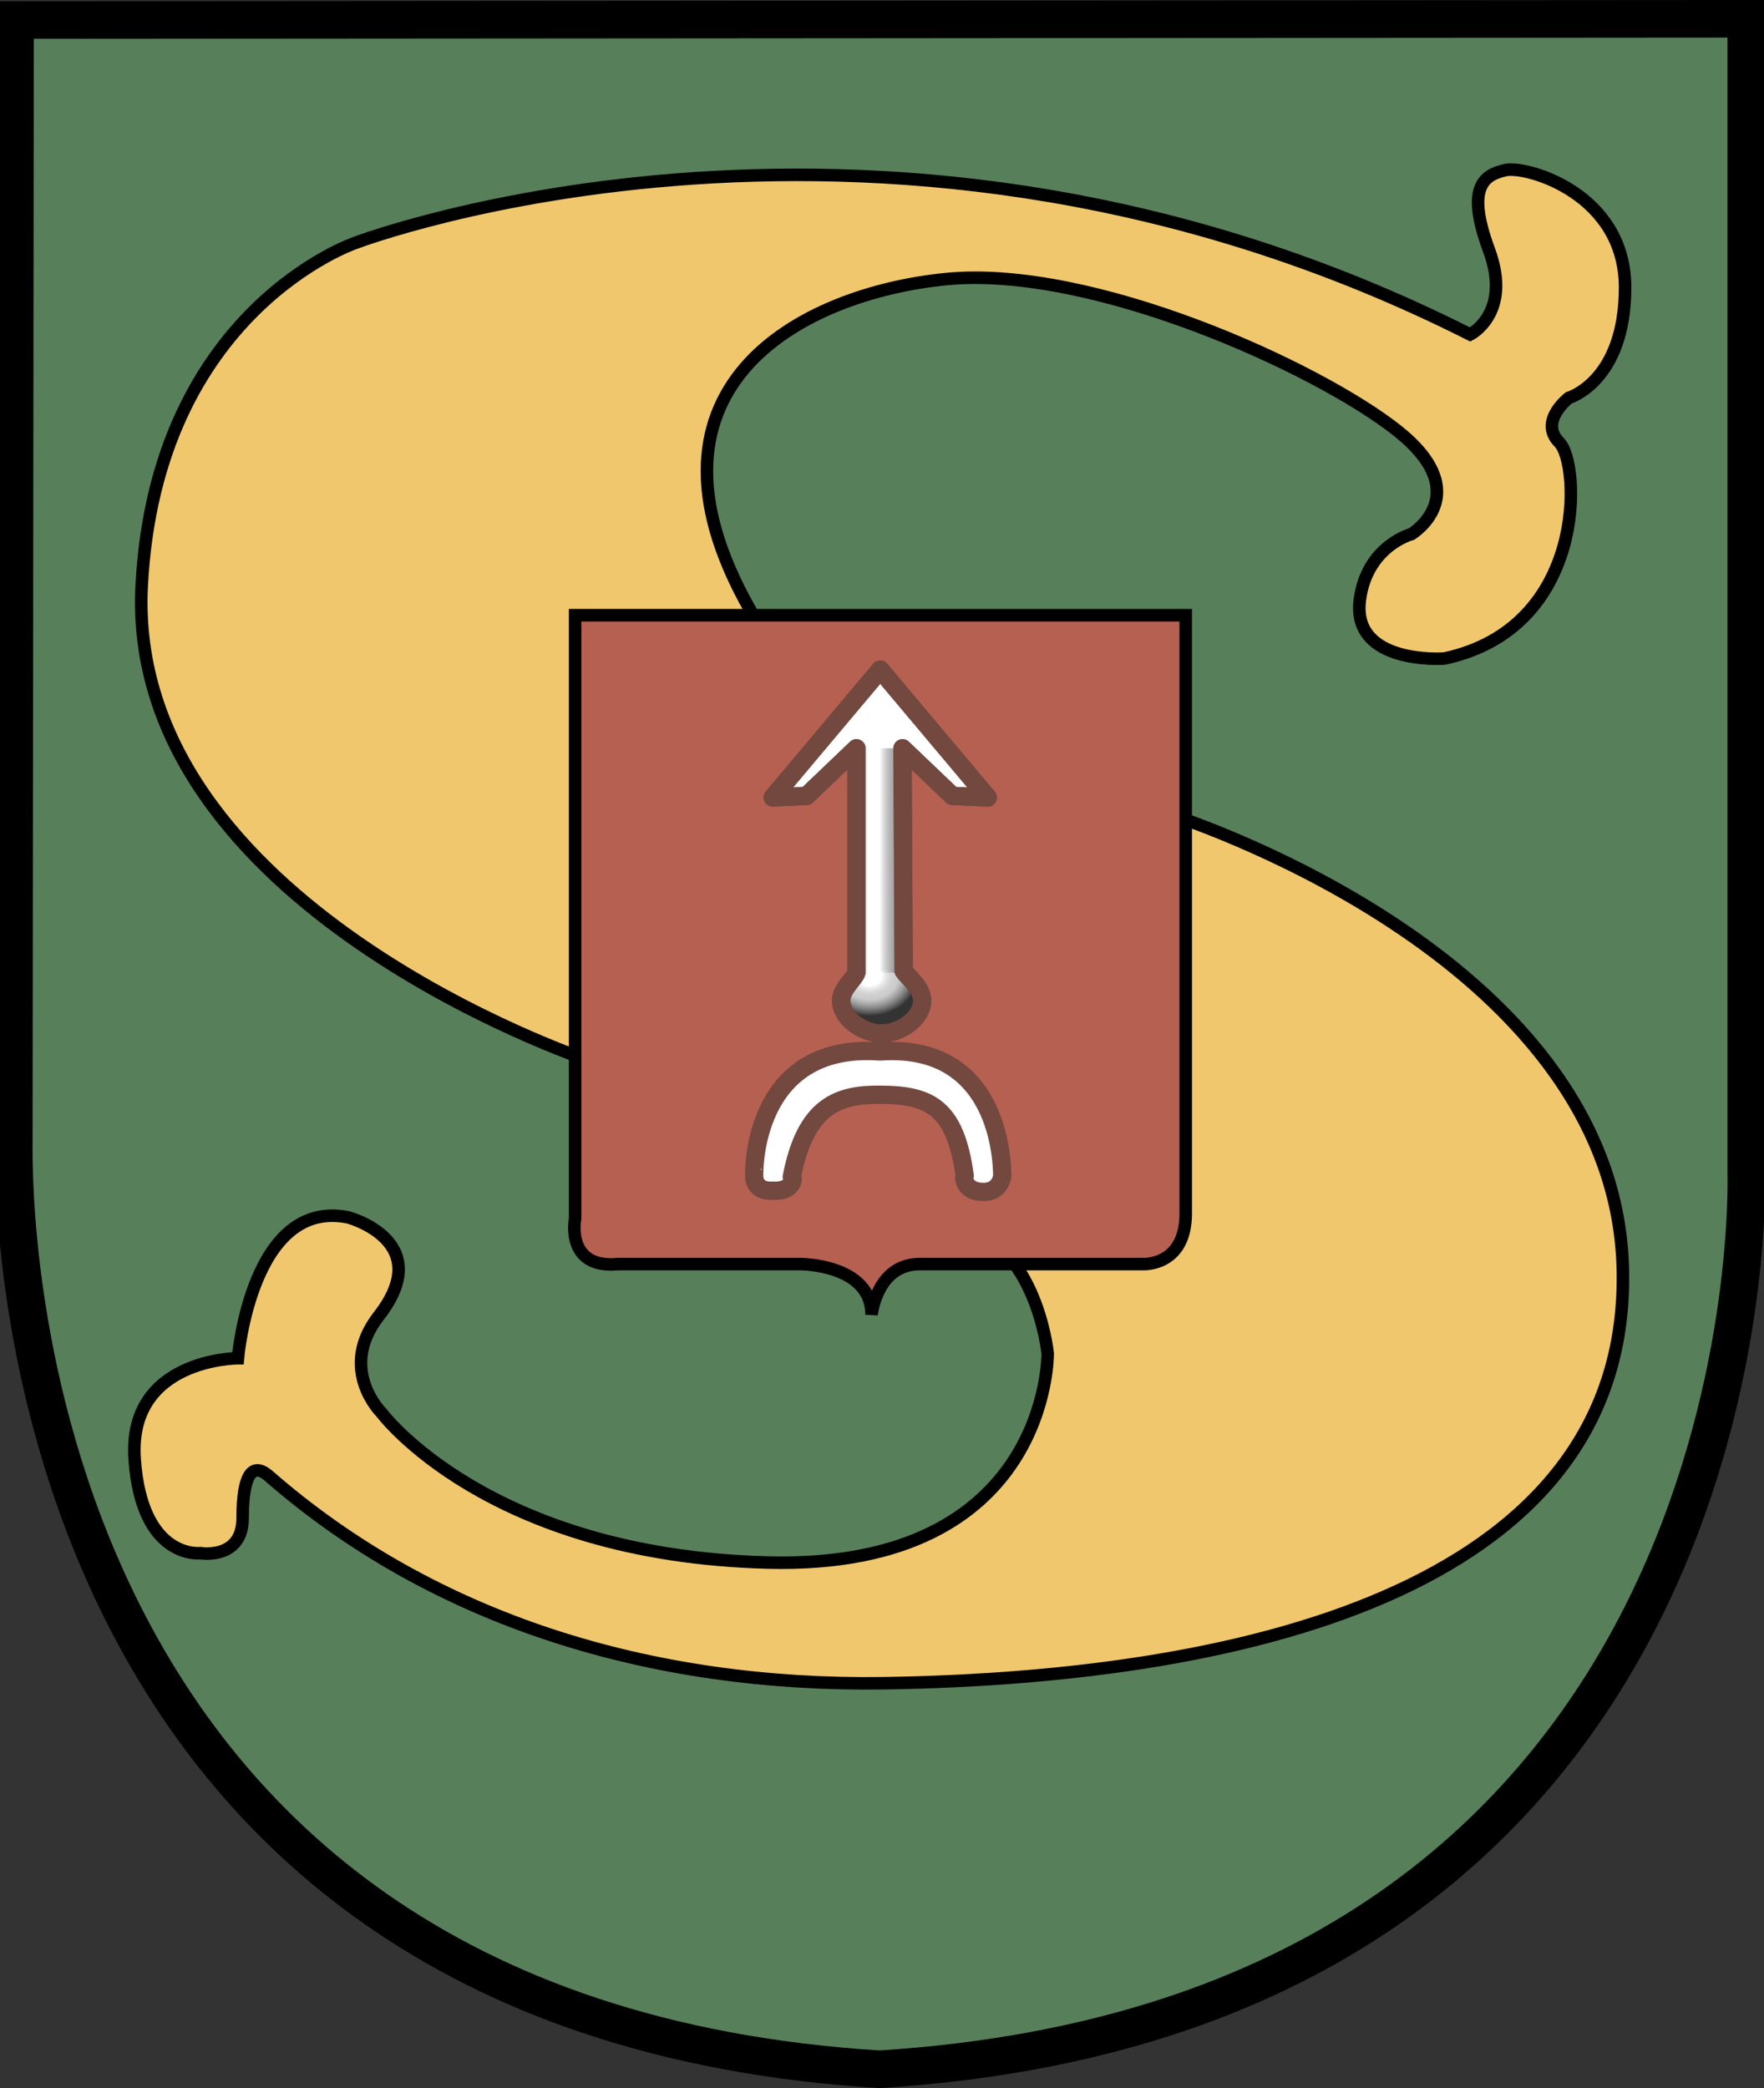 <?xml version="1.0" encoding="UTF-8" standalone="no"?>
<!DOCTYPE svg PUBLIC "-//W3C//DTD SVG 20010904//EN"
              "http://www.w3.org/TR/2001/REC-SVG-20010904/DTD/svg10.dtd">

<svg xmlns="http://www.w3.org/2000/svg"
     width="704px" height="833px"
     viewBox="0 0 704 833"
>
<rect x="0" y="0" width="704" height="833" fill="#333333" stroke="none"/>
<!--
     width="107px" height="126.6065341px"
     width="704px" height="833px"
-->
<defs>
<linearGradient id="shadowR">
	<stop offset="0.1" stop-color="gray" stop-opacity="0.3"/>
	<stop offset="0.25" stop-color="white" stop-opacity="0.9"/>
	<stop offset="0.50" stop-color="white" stop-opacity="1"/>
	<stop offset="0.8" stop-color="gray" stop-opacity="0.7"/>
	<stop offset="1.0" stop-color="black" stop-opacity="1"/>
</linearGradient>
<radialGradient id="shadowD" cx=".35" cy=".14" r="1">
	<stop offset="0" stop-color="white" stop-opacity="1"/>
	<stop offset="0.15" stop-color="white" stop-opacity="0.8"/>
	<stop offset="0.35" stop-color="gray" stop-opacity="0.4"/>
	<stop offset="0.6" stop-color="black" stop-opacity="0.8"/>
</radialGradient>
</defs>
<g transform="translate(3,5)">
  <path id="tarcza"
        style="opacity:1;color:black;
	fill:#57805a;fill-opacity:1;fill-rule:nonzero;
	stroke:black;stroke-width:15;stroke-linecap:butt;stroke-linejoin:miter;
	marker:none;marker-start:none;marker-mid:none;marker-end:none;
	stroke-miterlimit:4;stroke-dasharray:none;stroke-dashoffset:0;stroke-opacity:1;
	visibility:visible;display:inline;overflow:visible"
        d="M 2.50,451.07
           C 2.34,472.43 0.00,799.00 348.00,820.50
             691.50,799.00 694.50,489.00 693.93,463.21
             693.93,463.21 693.93,2.50 693.93,2.50
             693.93,2.50 3.00,3.00 3.00,3.00
             3.00,3.00 2.50,451.07 2.50,451.07 Z" />
  <path id="duzeS"
        style="opacity:1;color:black;
	fill:#f0c76d;fill-opacity:1;fill-rule:nonzero;
	stroke:black;stroke-width:5;stroke-linecap:butt;stroke-linejoin:miter;
	marker:none;marker-start:none;marker-mid:none;marker-end:none;
	stroke-miterlimit:4;stroke-dasharray:none;stroke-dashoffset:0;stroke-opacity:1;
	visibility:visible;display:inline;overflow:visible"
        d="M 50.74,577.13
           C 53.55,617.41 76.97,614.60 76.97,614.60
             76.97,614.60 93.83,617.41 93.83,600.55
             93.83,583.69 97.57,578.07 104.13,583.69
             170.19,641.42 256.75,667.86 349.67,666.50
             499.69,664.25 648.37,625.84 644.63,500.32
             640.88,374.80 462.90,319.53 462.90,319.53
             462.90,319.53 351.28,329.68 298.97,242.72
             243.19,149.98 316.77,111.94 374.85,106.32
             432.92,100.70 522.85,141.55 554.70,166.84
             586.55,192.13 560.32,208.06 560.32,208.06
             560.32,208.06 542.52,212.74 539.71,234.29
             536.30,260.44 573.43,257.71 573.43,257.71
             630.57,245.53 627.76,179.96 619.33,171.53
             610.90,163.10 623.08,153.73 623.08,153.73
             623.08,153.73 645.56,147.17 645.56,109.70
             645.56,72.23 606.22,60.99 597.79,62.87
             589.36,64.74 581.86,69.42 591.23,94.71
             600.60,120.01 583.74,128.44 583.74,128.44
             350.96,11.02 138.79,91.90 138.79,91.90
             138.79,91.90 59.23,118.82 53.55,228.67
             46.96,356.14 231.53,417.89 231.53,417.89
             231.53,417.89 337.38,478.77 373.91,482.52
             410.44,486.27 415.13,534.98 415.13,534.98
             415.13,534.98 416.06,621.16 303.66,618.35
             191.25,615.54 149.09,558.40 149.09,558.40
             149.09,558.40 131.70,541.13 148.16,519.99
             171.45,490.08 135.98,480.65 135.98,480.65
             97.35,472.78 91.95,536.85 91.95,536.85
             91.95,536.85 47.93,536.85 50.74,577.13 Z" />
  <path id="emblemat"
        style="color:black;
	fill:#b66051;fill-opacity:1;fill-rule:nonzero;
	stroke:black;stroke-width:5;stroke-linecap:butt;stroke-linejoin:miter;
	marker:none;marker-start:none;marker-mid:none;marker-end:none;
	stroke-miterlimit:4;stroke-dasharray:none;stroke-dashoffset:0;stroke-opacity:1;
	visibility:visible;display:inline;overflow:visible"
        d="M 226.52,481.09
           C 226.52,481.09 226.52,240.43 226.52,240.43
             226.52,240.43 470.21,240.43 470.21,240.43
             470.21,240.43 470.21,451.77 470.21,479.07
             470.21,500.36 453.02,499.29 453.02,499.29
             453.02,499.29 381.23,499.29 364.04,499.29
             346.85,499.29 344.83,519.51 344.83,519.51
             344.83,499.29 316.52,499.29 316.52,499.29
             316.52,499.29 243.71,499.29 243.71,499.29
             222.48,501.31 226.52,481.09 226.52,481.09 Z" />
  <path id="strzalka"
        style="fill:white;fill-opacity:1;
	stroke:#72483f;stroke-width:7.3;stroke-linecap:round;stroke-linejoin:round;
	stroke-miterlimit:4;stroke-dasharray:none;stroke-dashoffset:0;stroke-opacity:1"
        d="M 391.19,313.14
           C 391.19,313.14 377.09,312.52 377.09,312.52
             377.09,312.52 357.19,293.52 357.19,293.52
             357.19,293.52 357.65,382.33 357.65,382.33
             359.00,384.48 364.99,388.94 364.99,394.11
             364.99,401.37 356.13,407.24 348.87,407.24
             341.61,407.24 332.72,401.37 332.72,394.11
             332.72,389.46 338.13,385.38 338.79,383.05
             338.79,383.05 338.79,293.52 338.79,293.52
             338.79,293.52 318.89,312.52 318.89,312.52
             318.89,312.52 305.39,313.14 305.39,313.14
             305.39,313.14 348.29,262.14 348.29,262.14
             348.29,262.14 391.19,313.14 391.19,313.14 Z" />
  <path id="strzalkaShadowR"
        style="fill:url(#shadowR);fill-opacity:1;stroke:none;"
        d="M 357.19,293.52
           C 357.19,293.52 357.19,383.05 357.19,383.05
             357.19,383.05 338.79,383.05 338.79,383.05
             338.79,383.05 338.79,293.52 338.79,293.52" />
  <path id="strzalkaShadowD"
        style="fill:url(#shadowD);fill-opacity:1;stroke:none;"
        d="M 357.19,380.42
           C 357.19,380.42 357.65,382.33 357.65,382.33
             359.00,384.48 364.99,388.94 364.99,394.11
             364.99,401.37 356.13,407.24 348.87,407.24
             341.61,407.24 332.72,401.37 332.72,394.11
             332.72,394.11 338.79,384.42 338.79,384.42" />
  <path id="strzalkaRedraw"
        style="fill:none;fill-opacity:1;
	stroke:#72483f;stroke-width:7.3;stroke-linecap:round;stroke-linejoin:round;
	stroke-miterlimit:4;stroke-dasharray:none;stroke-dashoffset:0;stroke-opacity:1"
        d="M 391.19,313.14
           C 391.19,313.14 377.09,312.52 377.09,312.52
             377.09,312.52 357.19,293.52 357.19,293.52
             357.19,293.52 357.65,382.33 357.65,382.33
             359.00,384.48 364.99,388.94 364.99,394.11
             364.99,401.37 356.13,407.24 348.87,407.24
             341.61,407.24 332.72,401.37 332.72,394.11
             332.72,389.46 338.13,385.38 338.79,383.05
             338.79,383.05 338.79,293.52 338.79,293.52
             338.79,293.52 318.89,312.52 318.89,312.52
             318.89,312.52 305.39,313.14 305.39,313.14
             305.39,313.14 348.29,262.14 348.29,262.14
             348.29,262.14 391.19,313.14 391.19,313.14 Z" />

  <path id="luk"
        style="fill:white;fill-opacity:1;
	stroke:#72483f;stroke-width:7.3;stroke-linecap:round;stroke-linejoin:round;
	stroke-miterlimit:4;stroke-dasharray:none;stroke-dashoffset:0;stroke-opacity:1"
        d="M 313.00,464.50
           C 313.76,464.27 314.00,470.50 305.50,470.00
             297.50,470.50 298.00,464.00 298.00,464.00
             297.96,463.96 296.46,410.64 348.21,414.47
             398.68,410.87 396.81,464.13 397.00,464.00
             397.00,464.00 396.50,470.50 389.50,470.50
             381.50,470.50 381.55,464.45 382.00,464.00
             378.26,436.67 368.01,431.79 348.21,431.73
             331.67,431.56 318.50,436.00 313.00,464.50 Z" />
</g>
</svg>